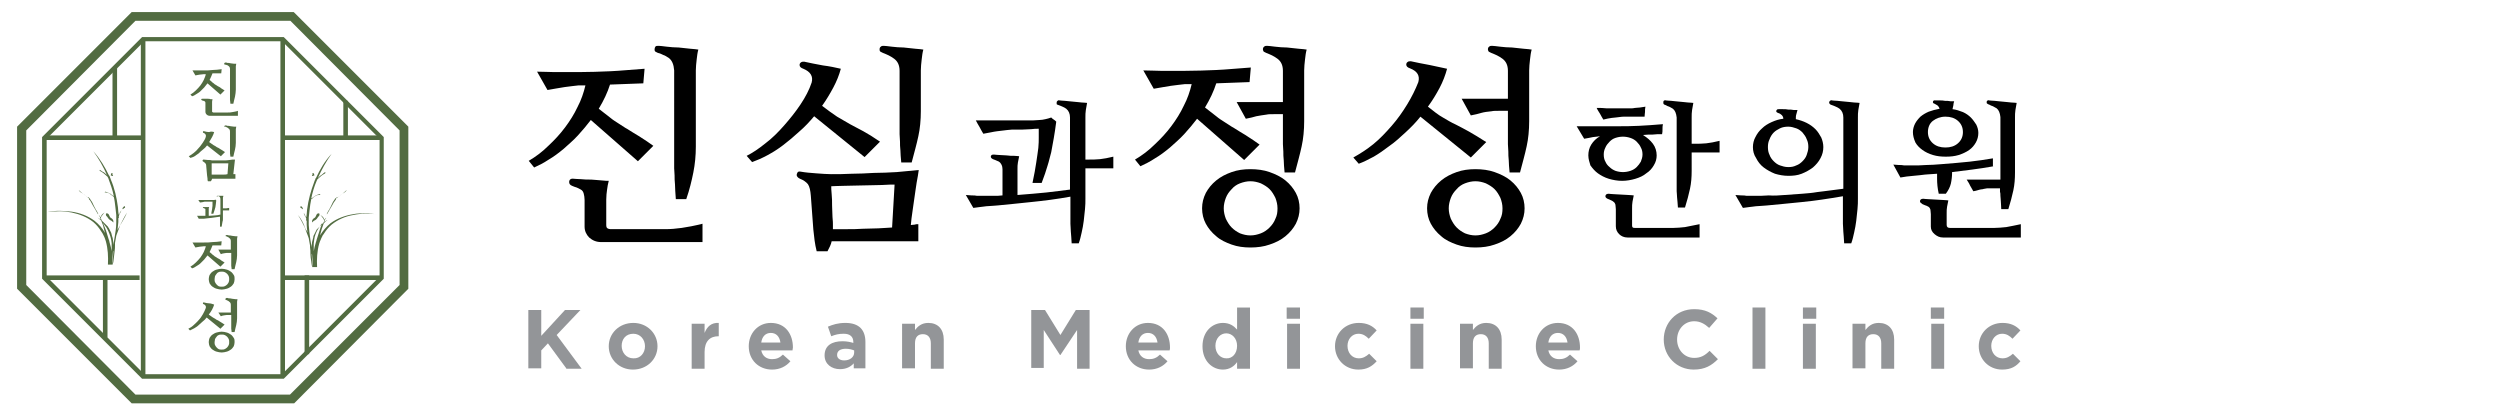 <svg xmlns="http://www.w3.org/2000/svg" xmlns:xlink="http://www.w3.org/1999/xlink" id="Layer_1" x="0px" y="0px" viewBox="0 0 600 100" style="enable-background:new 0 0 600 100;" xml:space="preserve"><style type="text/css">	.st0{fill:#526C41;}	.st1{fill:none;}	.st2{fill:#939598;}</style><g>	<g>		<path class="st0" d="M70.6,96.8H31.6L4.1,69.3V30.4L31.6,2.9h38.9l27.5,27.5v38.9L70.6,96.8z M32.5,94.7h37.1l26.3-26.3V31.3   L69.7,5H32.5L6.3,31.3v37.1L32.5,94.7z"></path>		<path class="st0" d="M68.1,90.9h-34l-24-24v-34l24-24h34l24,24v34L92,67L68.1,90.9z M34.6,89.8h33.1l23.4-23.4V33.3L67.7,9.9H34.6   L11.2,33.3v33.1L34.6,89.8z"></path>		<rect x="67.3" y="9.4" class="st0" width="1.1" height="81"></rect>		<rect x="33.8" y="9.4" class="st0" width="1.1" height="81"></rect>		<rect x="67.9" y="32.5" class="st0" width="23.7" height="1.1"></rect>		<rect x="67.9" y="66.1" class="st0" width="23.7" height="1.1"></rect>		<rect x="10.6" y="32.5" class="st0" width="23.3" height="1.1"></rect>		<rect x="10.6" y="66.1" class="st0" width="22.9" height="1.1"></rect>		<rect x="82.4" y="24.2" class="st0" width="1.1" height="8.5"></rect>		<rect x="73.1" y="66.1" class="st0" width="1.1" height="18.9"></rect>		<rect x="27" y="16.3" class="st0" width="1.1" height="16.4"></rect>		<rect x="24.7" y="66.9" class="st0" width="1.1" height="14.1"></rect>		<g>			<g>									<image style="overflow:visible;" width="5" height="4" transform="matrix(0.24 0 0 0.24 77.52 41.52)">				</image>									<image style="overflow:visible;" width="6" height="15" transform="matrix(0.24 0 0 0.24 78.24 40.8)">				</image>									<image style="overflow:visible;" width="7" height="4" transform="matrix(0.24 0 0 0.24 78.48 40.08)">				</image>									<image style="overflow:visible;" width="4" height="5" transform="matrix(0.24 0 0 0.24 74.4 41.04)">				</image>									<image style="overflow:visible;" width="7" height="5" transform="matrix(0.24 0 0 0.24 74.16 47.76)">				</image>				<image style="overflow:visible;" width="8" height="5" transform="matrix(0.24 0 0 0.24 72 47.76)">				</image>									<image style="overflow:visible;" width="5" height="16" transform="matrix(0.24 0 0 0.24 73.2 44.64)">				</image>									<image style="overflow:visible;" width="12" height="8" transform="matrix(0.24 0 0 0.24 69.36 48)">				</image>									<image style="overflow:visible;" width="8" height="12" transform="matrix(0.24 0 0 0.24 72 48.96)">				</image>									<image style="overflow:visible;" width="5" height="9" transform="matrix(0.24 0 0 0.24 73.68 48.48)">				</image>									<image style="overflow:visible;" width="12" height="7" transform="matrix(0.24 0 0 0.24 74.16 48.72)">				</image>				<image style="overflow:visible;" width="9" height="9" transform="matrix(0.24 0 0 0.24 73.68 42)">				</image>									<image style="overflow:visible;" width="9" height="10" transform="matrix(0.24 0 0 0.24 76.8 44.16)">				</image>									<image style="overflow:visible;" width="7" height="16" transform="matrix(0.24 0 0 0.24 74.16 38.4)">				</image>									<image style="overflow:visible;" width="8" height="15" transform="matrix(0.24 0 0 0.24 77.76 36.96)">				</image>									<image style="overflow:visible;" width="7" height="5" transform="matrix(0.24 0 0 0.24 78.24 39.6)">				</image>									<image style="overflow:visible;" width="7" height="6" transform="matrix(0.24 0 0 0.24 78.24 40.56)">				</image>			</g>			<g>									<image style="overflow:visible;" width="10" height="12" transform="matrix(0.24 0 0 0.24 84 42.24)">				</image>									<image style="overflow:visible;" width="5" height="14" transform="matrix(0.24 0 0 0.24 80.16 44.16)">				</image>									<image style="overflow:visible;" width="5" height="13" transform="matrix(0.24 0 0 0.24 75.84 47.28)">				</image>									<image style="overflow:visible;" width="11" height="6" transform="matrix(0.24 0 0 0.24 76.56 50.64)">				</image>									<image style="overflow:visible;" width="6" height="13" transform="matrix(0.24 0 0 0.24 83.52 45.6)">				</image>									<image style="overflow:visible;" width="9" height="7" transform="matrix(0.24 0 0 0.24 83.76 44.88)">				</image>			</g>			<path class="st1" d="M74.8,60.8L74.8,60.8c0,0,0,0.1,0.1,0.2c0,0.5,0.1,1,0.1,1.4c0,0.1,0,0.2,0,0.2c0,0,0,0.1,0,0.1    c0,0.4,0,0.9,0,1.3c-0.1-0.5-0.1-1-0.1-1.6L74.8,60.8z"></path>			<path class="st1" d="M75.4,57.6c0.1-1,0.5-2,1.1-2.9c0.3-0.4,0.5-0.8,0.9-1.2c-0.2,0.4-0.4,0.9-0.5,1.2c-0.2,0.6-0.7,2.2-0.9,2.8    c0,0.1-0.1,0.4-0.2,0.7c0,0,0,0,0,0c-0.2,0.7-0.4,1.4-0.5,2.1c0-0.4,0-0.7,0-1.1l0-0.8C75.3,58.1,75.4,57.9,75.4,57.6z"></path>			<path class="st0" d="M71.5,51.6c0.6,0.9,1.1,1.9,1.6,2.9c0.1,0.3,0.2,0.5,0.3,0.8c0.1,0.3,0.2,0.5,0.3,0.8    c0.1,0.3,0.2,0.5,0.3,0.8l0.1,0.3c0,0,0,0,0,0c0.1,0.6,0.2,1.1,0.3,1.7c0,0.1,0,0.3,0,0.4c0.1,0.5,0.1,1.1,0.1,1.7    c0,0.6,0.1,1.1,0.2,1.7c0,0.3,0.1,0.6,0.1,0.8c0,0.2,0.1,0.5,0.2,0.7h0c-0.1-0.5-0.1-1-0.1-1.6l-0.1-1.7l0-0.1    c0,0.1,0,0.2,0.1,0.3c0,0.5,0.1,1,0.1,1.4c0,0.1,0,0.2,0,0.2c0,0,0,0.1,0,0.1c0,0.4,0,0.9,0,1.3h1.1c-0.1-1.9,0-3.8,0.5-5.6    l0.1-0.3l0.1-0.3c0.1-0.2,0.2-0.4,0.3-0.7l0.3-0.6c0-0.1,0.1-0.2,0.2-0.3l0.2-0.3c0.5-0.8,1.1-1.5,1.8-2.1c1.5-1.2,3.3-2,5.2-2.3    c0.9-0.2,1.9-0.3,2.9-0.3c1,0,1.9,0,2.9,0.2c-1-0.2-1.9-0.3-2.9-0.3c-1,0-2,0-2.9,0.2c-1.9,0.3-3.9,1-5.5,2.2    c-1,0.8-1.8,1.8-2.5,2.9c0.2-0.8,0.4-1.4,0.4-1.5c0.1-0.2,0.3-0.9,0.5-1.4c0.3-0.3,0.6-0.6,0.9-0.8c-0.3,0.1-0.5,0.3-0.8,0.5    c0-0.1,0.1-0.2,0.1-0.3c0.1-0.4,0.4-0.7,0.4-0.7l-0.1,0c0,0-0.2,0.3-0.3,0.4c-0.1,0.1-0.1-0.2-0.3-0.5c-0.2-0.3-0.7-0.6-0.7-0.6    s0.4,0.4,0.5,0.6c0.1,0.2,0.4,0.5,0.4,0.8c0,0.1-0.1,0.3-0.2,0.5c-0.1,0.1-0.2,0.2-0.3,0.3c-0.2,0.2-0.4,0.4-0.6,0.6    c-0.1,0.1-0.2,0.2-0.3,0.3c-0.1,0.1-0.2,0.2-0.3,0.3c-0.1,0.1-0.2,0.2-0.2,0.3l-0.2,0.4l-0.1,0.2l-0.1,0.2l-0.2,0.4    c-0.1,0.1-0.1,0.3-0.1,0.4c0,0.1-0.1,0.3-0.1,0.4c-0.1,0.3-0.1,0.5-0.2,0.8c0,0.3-0.1,0.6-0.1,0.8l0,0.5    c-0.1-0.6-0.2-1.2-0.3-1.8c-0.2-1.2-0.3-2.4-0.4-3.6c0-0.6,0-1.2,0-1.8l0.1-0.9l0.1-0.9c0.1-0.9,0.2-1.7,0.4-2.6    c0.1,0,0.1-0.1,0.2-0.1c0.2-0.2,0.6-0.6,0.9-0.7c0.3-0.2,0.6-0.2,0.8-0.2c0.3,0,0.3,0,0.3,0s-0.1-0.2-0.2-0.2    c-0.1,0-0.8,0.2-1.2,0.5c-0.2,0.1-0.7,0.6-0.8,0.5c0.3-1.4,0.7-2.8,1.3-4.2c0.1-0.1,0.1-0.3,0.2-0.4c0.1,0,0.9-0.9,1.5-1.2    c0,0,0.5-0.2,0.4-0.4c-0.1-0.2-0.5,0.2-0.7,0.4c-0.2,0.1-0.3,0.3-0.6,0.4c-0.1,0.1-0.3,0.4-0.5,0.5c0.9-2,2-4,3.3-5.8    c-1.6,1.7-2.8,3.7-3.8,5.9c0,0,0,0,0,0c-0.2,0-0.1,0.2-0.1,0.2c0,0,0,0.1-0.1,0.1c0,0,0,0.1,0,0.1c0,0,0,0,0,0    c-0.1,0.1-0.1,0.3-0.2,0.5c-0.8,2.1-1.4,4.3-1.7,6.6c0,0.4-0.1,0.8-0.1,1.2c0,0,0,0,0,0c0,0.2-0.1,0.6-0.1,0.6c0,0-0.1,0-0.2-0.2    c-0.1-0.2-0.1-0.4-0.2-0.5c-0.1-0.1-0.1-0.2-0.2-0.2c0,0.1,0.1,0.2,0.2,0.4c0,0.2,0.2,0.4,0.3,0.6c0.1,0.1,0.1,0.3,0.1,0.4    c0,0.1-0.1,0.2,0,0.3c0,0,0,0.1,0.1,0.1c0,0.3,0,0.6,0,0.9c0,0.6,0.1,1.3,0.2,1.9c-0.1-0.3-0.3-0.6-0.5-0.9    C72.8,53.4,72.2,52.4,71.5,51.6z M75.3,59.2l0-0.8c0-0.3,0.1-0.5,0.1-0.8c0.1-1,0.5-2,1.1-2.9c0.3-0.4,0.5-0.8,0.9-1.2    c-0.2,0.4-0.4,0.9-0.5,1.2c-0.2,0.6-0.7,2.2-0.9,2.8c0,0.1-0.1,0.4-0.2,0.7c0,0,0,0,0,0c-0.2,0.7-0.4,1.4-0.5,2.1    C75.3,59.9,75.3,59.6,75.3,59.2z"></path>			<path class="st0" d="M72.6,50.2c-0.1,0-0.1-0.1-0.2-0.2c-0.2-0.1-0.4-0.1-0.3-0.4c0.1-0.2,0.3-0.1,0.3,0c0,0.1,0.1,0.1,0.2,0.2    C72.6,50,72.8,50.2,72.6,50.2z"></path>			<path class="st0" d="M75.4,42.1c-0.2,0.1-0.5,0.2-0.5,0.1c0,0-0.1,0,0-0.1c0-0.1,0.2-0.2,0.1-0.4c-0.1-0.2,0.1-0.2,0.3-0.1    C75.3,41.8,75.6,42.1,75.4,42.1z"></path>			<path class="st0" d="M82.8,46.1c-0.3,0.2-1,0.6-1.4,1c-0.5,0.3-0.5,0.5-0.6,0.5c-0.1,0-0.1,0-0.1-0.1c0-0.1,0.1-0.1,0.4-0.2    c0.2-0.1,0.9-0.7,1.2-0.9c0.4-0.3,0.9-0.8,0.9-0.8S83.1,45.9,82.8,46.1z"></path>			<path class="st0" d="M75.7,52.8c-0.5,0.2-0.8,0.6-0.8,0.6s-0.1-0.5,0.2-0.8c0.2-0.3,0.5-0.2,0.7-0.7c0.2-0.5,0.3-0.7,0.7-0.7    c0.3,0,0.2,0.6,0,0.7C76.3,52,76.1,52.6,75.7,52.8z"></path>			<path class="st0" d="M80.1,48.6c-0.2,0.4-0.5,0.9-0.8,1.4c-0.3,0.5-0.8,1.4-0.8,1.4l-0.1,0c0,0,0.3-0.7,0.6-1.1    c0.2-0.4,0.7-1.3,0.8-1.6c0.1-0.3,0.4-0.6,0.5-0.8c0.1-0.3,0.2-0.4,0.3-0.3c0,0,0.1,0.1,0,0.3C80.5,48,80.3,48.4,80.1,48.6z"></path>		</g>		<g>			<g>									<image style="overflow:visible;" width="5" height="4" transform="matrix(0.24 0 0 0.24 23.28 41.52)">				</image>									<image style="overflow:visible;" width="6" height="15" transform="matrix(0.24 0 0 0.24 22.32 40.8)">				</image>									<image style="overflow:visible;" width="8" height="4" transform="matrix(0.24 0 0 0.24 21.84 40.08)">				</image>									<image style="overflow:visible;" width="5" height="5" transform="matrix(0.24 0 0 0.24 26.64 41.04)">				</image>									<image style="overflow:visible;" width="7" height="5" transform="matrix(0.24 0 0 0.24 26.16 47.76)">				</image>									<image style="overflow:visible;" width="8" height="5" transform="matrix(0.24 0 0 0.24 28.08 47.76)">				</image>									<image style="overflow:visible;" width="5" height="16" transform="matrix(0.24 0 0 0.24 27.6 44.64)">				</image>				<image style="overflow:visible;" width="11" height="8" transform="matrix(0.24 0 0 0.24 30 48)">				</image>									<image style="overflow:visible;" width="8" height="12" transform="matrix(0.24 0 0 0.24 28.08 48.96)">				</image>									<image style="overflow:visible;" width="4" height="9" transform="matrix(0.24 0 0 0.24 27.36 48.48)">				</image>									<image style="overflow:visible;" width="11" height="7" transform="matrix(0.24 0 0 0.24 25.2 48.72)">				</image>									<image style="overflow:visible;" width="10" height="9" transform="matrix(0.24 0 0 0.24 26.16 42)">				</image>									<image style="overflow:visible;" width="10" height="10" transform="matrix(0.24 0 0 0.24 23.04 44.16)">				</image>									<image style="overflow:visible;" width="7" height="16" transform="matrix(0.24 0 0 0.24 26.16 38.4)">				</image>									<image style="overflow:visible;" width="8" height="15" transform="matrix(0.24 0 0 0.24 22.32 36.96)">				</image>									<image style="overflow:visible;" width="7" height="5" transform="matrix(0.24 0 0 0.24 22.32 39.6)">				</image>									<image style="overflow:visible;" width="7" height="6" transform="matrix(0.24 0 0 0.24 22.08 40.56)">				</image>			</g>			<g>									<image style="overflow:visible;" width="10" height="12" transform="matrix(0.24 0 0 0.24 15.6 42.24)">				</image>									<image style="overflow:visible;" width="5" height="14" transform="matrix(0.24 0 0 0.24 20.64 44.16)">				</image>									<image style="overflow:visible;" width="5" height="13" transform="matrix(0.24 0 0 0.24 24.96 47.28)">				</image>									<image style="overflow:visible;" width="11" height="6" transform="matrix(0.24 0 0 0.24 22.8 50.64)">				</image>									<image style="overflow:visible;" width="6" height="13" transform="matrix(0.24 0 0 0.24 17.04 45.6)">				</image>									<image style="overflow:visible;" width="10" height="7" transform="matrix(0.24 0 0 0.24 16.08 44.88)">				</image>			</g>			<path class="st1" d="M27.2,60.8L27.2,60.8c0,0,0,0.1-0.1,0.2c0,0.5-0.1,1-0.1,1.4c0,0.1,0,0.2,0,0.2c0,0,0,0.1,0,0.1    c0,0.4,0,0.9,0,1.3c0.1-0.5,0.1-1,0.1-1.6L27.2,60.8z"></path>			<path class="st1" d="M26.7,57.6c-0.1-1-0.5-2-1.1-2.9c-0.3-0.4-0.5-0.8-0.9-1.2c0.2,0.4,0.4,0.9,0.5,1.2c0.2,0.6,0.7,2.2,0.9,2.8    c0,0.1,0.1,0.4,0.2,0.7c0,0,0,0,0,0c0.2,0.7,0.4,1.4,0.5,2.1c0-0.4,0-0.7,0-1.1l0-0.8C26.7,58.1,26.7,57.9,26.7,57.6z"></path>			<path class="st0" d="M28.7,54.3c-0.2,0.3-0.3,0.6-0.5,0.9c0.1-0.6,0.1-1.3,0.2-1.9c0-0.3,0-0.6,0-0.9c0,0,0-0.1,0.1-0.1    c0.1-0.1,0-0.2,0-0.3c0-0.1,0.1-0.3,0.1-0.4c0.1-0.1,0.2-0.4,0.3-0.6c0-0.2,0.2-0.3,0.2-0.4c0-0.1-0.1,0-0.2,0.2    c-0.1,0.1-0.2,0.3-0.2,0.5c-0.1,0.2-0.1,0.2-0.2,0.2c0,0-0.1-0.4-0.1-0.6c0,0,0,0,0,0c0-0.4-0.1-0.8-0.1-1.2    c-0.3-2.3-0.8-4.5-1.7-6.6c-0.1-0.2-0.1-0.4-0.2-0.5c0,0,0,0,0,0c0,0,0-0.1,0-0.1c0,0,0-0.1-0.1-0.1c0,0,0.1-0.3-0.1-0.2    c0,0,0,0,0,0c-1-2.1-2.2-4.1-3.8-5.9c1.3,1.8,2.4,3.7,3.3,5.8c-0.1-0.2-0.3-0.4-0.5-0.5c-0.2-0.2-0.3-0.3-0.6-0.4    c-0.2-0.1-0.6-0.5-0.7-0.4c-0.1,0.2,0.4,0.4,0.4,0.4c0.6,0.3,1.4,1.2,1.5,1.2c0.1,0.1,0.1,0.3,0.2,0.4c0.5,1.4,1,2.7,1.3,4.2    c-0.1,0.1-0.6-0.3-0.8-0.5c-0.4-0.2-1.1-0.5-1.2-0.5c-0.1,0-0.2,0.2-0.2,0.2s0-0.1,0.3,0c0.3,0,0.5,0.1,0.8,0.2    c0.3,0.2,0.7,0.6,0.9,0.7c0.1,0.1,0.1,0.1,0.2,0.1c0.2,0.8,0.3,1.7,0.4,2.6l0.1,0.9l0.1,0.9c0,0.6,0,1.2,0,1.8    c0,1.2-0.2,2.4-0.4,3.6c-0.1,0.6-0.2,1.2-0.3,1.8l0-0.5c0-0.3-0.1-0.6-0.1-0.8c0-0.3-0.1-0.5-0.2-0.8c0-0.1-0.1-0.3-0.1-0.4    c0-0.1-0.1-0.3-0.1-0.4l-0.2-0.4l-0.1-0.2l-0.1-0.2l-0.2-0.4c-0.1-0.1-0.2-0.2-0.2-0.3c-0.1-0.1-0.2-0.2-0.3-0.3    c-0.1-0.1-0.2-0.2-0.3-0.3c-0.2-0.2-0.4-0.4-0.6-0.6c-0.1-0.1-0.2-0.2-0.3-0.3c-0.1-0.2-0.1-0.4-0.2-0.5c0-0.3,0.2-0.6,0.4-0.8    c0.1-0.2,0.5-0.6,0.5-0.6s-0.5,0.3-0.7,0.6c-0.2,0.3-0.2,0.5-0.3,0.5c-0.1-0.1-0.3-0.4-0.3-0.4l-0.1,0c0,0,0.3,0.3,0.4,0.7    c0,0.1,0,0.2,0.1,0.3c-0.3-0.2-0.5-0.3-0.8-0.5c0.3,0.3,0.7,0.5,0.9,0.8c0.2,0.5,0.5,1.2,0.5,1.4c0,0.1,0.2,0.7,0.4,1.5    c-0.6-1.1-1.5-2.1-2.5-2.9c-1.6-1.2-3.5-1.9-5.5-2.2c-1-0.1-2-0.2-2.9-0.2c-1,0-2,0.1-2.9,0.3c1-0.1,1.9-0.2,2.9-0.2    c1,0,1.9,0.1,2.9,0.3c1.9,0.4,3.7,1.1,5.2,2.3c0.7,0.6,1.3,1.3,1.8,2.1l0.2,0.3c0.1,0.1,0.1,0.2,0.2,0.3l0.3,0.6    c0.1,0.2,0.2,0.4,0.3,0.7l0.1,0.3l0.1,0.3c0.5,1.8,0.6,3.7,0.5,5.6H27c0-0.4,0-0.9,0-1.3c0,0,0-0.1,0-0.1c0,0,0-0.1,0-0.2    c0-0.5,0.1-1,0.1-1.4c0-0.1,0-0.2,0.1-0.3l0,0.1l-0.1,1.7c0,0.5,0,1-0.1,1.6h0c0.1-0.2,0.1-0.5,0.2-0.7c0-0.3,0.1-0.5,0.1-0.8    c0.1-0.6,0.1-1.1,0.2-1.7c0.1-0.6,0.1-1.1,0.1-1.7c0-0.1,0-0.3,0-0.4c0.1-0.6,0.2-1.1,0.3-1.7c0,0,0,0,0,0l0.1-0.3    c0.1-0.3,0.2-0.5,0.3-0.8c0.1-0.3,0.2-0.5,0.3-0.8c0.1-0.3,0.2-0.5,0.3-0.8c0.5-1,1-2,1.6-2.9C29.9,52.4,29.2,53.4,28.7,54.3z     M26.8,60.3c-0.1-0.7-0.3-1.4-0.5-2.1c0,0,0,0,0,0c-0.1-0.4-0.1-0.6-0.2-0.7c-0.2-0.5-0.6-2.2-0.9-2.8c-0.1-0.3-0.3-0.7-0.5-1.2    c0.3,0.4,0.6,0.8,0.9,1.2c0.5,0.9,0.9,1.9,1.1,2.9c0,0.3,0.1,0.5,0.1,0.8l0,0.8C26.8,59.6,26.8,59.9,26.8,60.3z"></path>			<path class="st0" d="M29.5,50.2c0.1,0,0.1-0.1,0.2-0.2c0.2-0.1,0.4-0.1,0.3-0.4c-0.1-0.2-0.3-0.1-0.3,0c0,0.1-0.1,0.1-0.2,0.2    C29.4,50,29.3,50.2,29.5,50.2z"></path>			<path class="st0" d="M26.6,42.1c0.2,0.1,0.5,0.2,0.5,0.1c0,0,0.1,0,0-0.1c0-0.1-0.2-0.2-0.1-0.4c0.1-0.2-0.1-0.2-0.3-0.1    C26.7,41.8,26.5,42.1,26.6,42.1z"></path>			<path class="st0" d="M19.3,46.1c0.3,0.2,1,0.6,1.4,1c0.5,0.3,0.5,0.5,0.6,0.5c0.1,0,0.1,0,0.1-0.1c0-0.1-0.1-0.1-0.4-0.2    c-0.2-0.1-0.9-0.7-1.2-0.9c-0.4-0.3-0.9-0.8-0.9-0.8S19,45.9,19.3,46.1z"></path>			<path class="st0" d="M26.4,52.8c0.5,0.2,0.8,0.6,0.8,0.6s0.1-0.5-0.2-0.8c-0.2-0.3-0.5-0.2-0.7-0.7c-0.2-0.5-0.3-0.7-0.7-0.7    c-0.3,0-0.2,0.6,0,0.7C25.8,52,26,52.6,26.4,52.8z"></path>			<path class="st0" d="M21.9,48.6c0.2,0.4,0.5,0.9,0.8,1.4c0.3,0.5,0.8,1.4,0.8,1.4l0.1,0c0,0-0.3-0.7-0.6-1.1    c-0.2-0.4-0.7-1.3-0.8-1.6c-0.1-0.3-0.4-0.6-0.5-0.8c-0.1-0.3-0.2-0.4-0.3-0.3c0,0-0.1,0.1,0,0.3C21.6,48,21.8,48.4,21.9,48.6z"></path>		</g>	</g>	<g>		<g>			<path class="st0" d="M51,17.6c-0.2,0.5-0.4,1-0.7,1.6c0.3,0.2,0.5,0.4,0.7,0.6c0.2,0.1,0.4,0.3,0.5,0.4c0.2,0.1,0.3,0.2,0.5,0.3    c0.1,0.1,0.3,0.2,0.5,0.3c0.2,0.1,0.4,0.2,0.6,0.4c0.2,0.1,0.5,0.3,0.8,0.5l-1,1l-3.1-2.7c-0.3,0.3-0.5,0.7-0.8,1    c-0.3,0.3-0.6,0.6-0.9,0.9c-0.3,0.3-0.7,0.5-1,0.7c-0.3,0.2-0.6,0.4-1,0.5l-0.4-0.4c0.5-0.3,0.9-0.6,1.3-1    c0.4-0.4,0.8-0.8,1.1-1.2c0.3-0.4,0.6-0.9,0.8-1.3c0.2-0.5,0.4-0.9,0.5-1.4c-0.1,0-0.2,0-0.3,0c-0.1,0-0.1,0-0.2,0    c-0.2,0-0.5,0.1-0.9,0.1c-0.4,0.1-0.8,0.1-1.1,0.2l-0.7-1.2c0.4,0,0.8,0,1.1,0c0.3,0,0.6,0,0.9,0H49c0.7,0,1.3,0,2-0.1    c0.7,0,1.4-0.1,2.2-0.2l-0.1,1L51,17.6z M50.4,27.8c-0.3,0-0.6-0.1-0.8-0.3c-0.2-0.2-0.3-0.4-0.3-0.7V25c0-0.2,0-0.3,0-0.4    c0-0.1-0.1-0.2-0.2-0.3c-0.1-0.1-0.2-0.1-0.3-0.1c-0.1,0-0.2-0.1-0.3-0.1c-0.1-0.1-0.2-0.1-0.2-0.2c0-0.2,0.1-0.2,0.3-0.2    c0.1,0,0.2,0,0.5,0s0.4,0,0.7,0c0.2,0,0.5,0,0.7,0.1c0.2,0,0.4,0,0.5,0c0,0.2-0.1,0.4-0.1,0.6c0,0.2,0,0.4,0,0.6v1.7    c0,0.1,0,0.2,0.1,0.2c0,0,0.1,0.1,0.2,0.1h3.5c0.3,0,0.7,0,1.1-0.1c0.4-0.1,0.8-0.1,1.3-0.3v1.2H50.4z M53.8,15.3    c0-0.1,0-0.1,0.1-0.2c0,0,0.1-0.1,0.2-0.1c0.1,0,0.3,0,0.5,0.1c0.2,0,0.5,0,0.8,0.1c0.3,0,0.5,0.1,0.8,0.1c0.2,0,0.4,0,0.5,0    c0,0.2-0.1,0.4-0.1,0.6c0,0.2,0,0.5,0,0.7v4.9c0,0.6-0.1,1.1-0.2,1.7c-0.1,0.5-0.3,1.1-0.4,1.7h-0.7c0-0.4-0.1-0.7-0.1-0.9    c0-0.2,0-0.4,0-0.6c0-0.2,0-0.3,0-0.5c0-0.1,0-0.3,0-0.5v-5.8c0-0.4-0.1-0.6-0.4-0.8c-0.1-0.1-0.3-0.2-0.4-0.2    c-0.1,0-0.2-0.1-0.4-0.1c-0.1,0-0.1,0-0.2-0.1C53.9,15.4,53.8,15.3,53.8,15.3z"></path>			<path class="st0" d="M51.4,31.7c-0.1,0.4-0.3,0.8-0.5,1.2c-0.2,0.4-0.5,0.8-0.7,1.2c0.4,0.3,0.7,0.5,1,0.7    c0.3,0.2,0.6,0.3,0.8,0.5c0.3,0.1,0.6,0.3,0.9,0.5c0.3,0.2,0.7,0.4,1.1,0.7l-1,1l-3.3-2.6c-0.3,0.4-0.6,0.7-1,1s-0.7,0.6-1,0.9    c-0.4,0.3-0.7,0.5-1,0.7c-0.3,0.2-0.7,0.3-1,0.4l-0.4-0.4c0.4-0.2,0.8-0.5,1.2-0.8c0.4-0.3,0.8-0.7,1.2-1.2    c0.4-0.4,0.7-0.9,1-1.3c0.3-0.5,0.6-0.9,0.7-1.4c0.1-0.4-0.1-0.7-0.5-0.9c-0.2,0-0.2-0.1-0.2-0.2c0-0.1,0-0.1,0.1-0.2    c0.1,0,0.1-0.1,0.2,0c0.4,0.1,0.8,0.2,1.2,0.2C50.6,31.5,51,31.6,51.4,31.7z M56.4,38.3c0,0.2-0.1,0.5-0.1,0.8    c0,0.3-0.1,0.6-0.1,0.9c0,0.3-0.1,0.6-0.1,0.9c0,0.3-0.1,0.6-0.1,0.9c0.1,0,0.2,0,0.3,0c0.1,0,0.1,0,0.2,0v1.1h-5.6    c0,0.1-0.1,0.2-0.1,0.3c-0.1,0.1-0.1,0.2-0.2,0.3h-0.7c-0.1-0.2-0.1-0.5-0.1-0.7c0-0.2-0.1-0.5-0.1-0.7l-0.2-2.2    c0-0.4-0.1-0.6-0.2-0.7c-0.1-0.1-0.3-0.3-0.5-0.4c-0.1-0.1-0.2-0.1-0.2-0.2c0-0.1,0-0.1,0.1-0.2c0-0.1,0.1-0.1,0.2-0.1    c0.3,0,0.6,0.1,1,0.1c0.4,0,0.7,0,1,0.1c0.4,0,0.8,0,1.3,0c0.5,0,1,0,1.4,0c0.5,0,1,0,1.5-0.1C55.5,38.3,55.9,38.3,56.4,38.3z     M54.8,39.2c-0.2,0-0.4,0-0.8,0s-0.8,0-1.2,0c-0.4,0-0.8,0-1.2,0c-0.4,0-0.7,0-0.8,0c0,0.1,0,0.3,0,0.5c0,0.2,0,0.5,0,0.7    s0,0.5,0,0.7c0,0.2,0,0.4,0,0.5v0.3c0.3,0,0.6,0,0.9,0s0.7,0,1,0c0.3,0,0.7,0,1,0c0.3,0,0.6,0,0.9-0.1L54.8,39.2z M53.8,30.4    c0-0.1,0-0.1,0.1-0.2s0.1-0.1,0.2-0.1c0.1,0,0.3,0,0.5,0.1c0.2,0,0.5,0,0.8,0.1c0.3,0,0.5,0.1,0.8,0.1c0.2,0,0.4,0,0.5,0    c0,0.2-0.1,0.4-0.1,0.6c0,0.2,0,0.5,0,0.7v2.6c0,0.6-0.1,1.1-0.2,1.6c-0.1,0.5-0.3,1.1-0.4,1.7h-0.7c0-0.3-0.1-0.6-0.1-0.8    c0-0.2,0-0.4,0-0.6c0-0.2,0-0.3,0-0.5c0-0.2,0-0.4,0-0.6v-3.5c0-0.4-0.1-0.6-0.4-0.8c-0.1-0.1-0.2-0.2-0.3-0.2    c-0.1-0.1-0.2-0.1-0.4-0.2c-0.1,0-0.1,0-0.2-0.1C53.9,30.5,53.8,30.5,53.8,30.4z"></path>		</g>		<path class="st0" d="M52,47.1C52,47.1,52,47.1,52,47.1c0.1-0.1,0.1-0.1,0.1-0.1c0.1,0,0.2,0,0.3,0c0.1,0,0.3,0,0.5,0   c0.2,0,0.3,0,0.4,0c0.1,0,0.2,0,0.3,0c0,0.1,0,0.2-0.1,0.4c0,0.1,0,0.3,0,0.4v2.2h0.2c0.2,0,0.4,0,0.6,0c0.2,0,0.4-0.1,0.7-0.1   v0.6h-1.5v1.6c0,0.2,0,0.3,0,0.5c0,0.2,0,0.4-0.1,0.6c0,0.2-0.1,0.4-0.1,0.6c0,0.2-0.1,0.4-0.1,0.6h-0.4c0-0.3,0-0.5,0-0.6   c0-0.2,0-0.3,0-0.4c0-0.1,0-0.2,0-0.3c0-0.1,0-0.2,0-0.4v-0.7c-0.7,0.1-1.4,0.2-2.1,0.3c-0.7,0.1-1.3,0.1-1.8,0.2   c-0.1,0-0.2,0-0.3,0c-0.1,0-0.2,0-0.3,0c-0.1,0-0.2,0-0.3,0c-0.1,0-0.2,0-0.3,0l-0.4-0.7c0.1,0,0.2,0,0.3,0c0.1,0,0.2,0,0.3,0   c0.1,0,0.2,0,0.2,0c0.1,0,0.1,0,0.2,0c0.2,0,0.3,0,0.5,0c0.2,0,0.3,0,0.5,0v-1.4c0-0.1,0-0.2,0-0.2c0-0.1-0.1-0.1-0.1-0.1   c0,0-0.1-0.1-0.2-0.1c-0.1,0-0.1-0.1-0.2-0.1c-0.1,0-0.1-0.1-0.1-0.1c0,0,0-0.1,0-0.1c0,0,0.1,0,0.1,0c0,0,0.1,0,0.3,0   c0.1,0,0.3,0,0.4,0c0.1,0,0.3,0,0.4,0c0.1,0,0.2,0,0.3,0c0,0.1-0.1,0.2-0.1,0.3c0,0.1,0,0.2,0,0.4v1.4c0.6,0,1.1-0.1,1.5-0.1   c0.4,0,0.9-0.1,1.3-0.2v-3.8c0-0.2-0.1-0.4-0.2-0.5c-0.1,0-0.1-0.1-0.2-0.1c-0.1,0-0.1-0.1-0.2-0.1C52.1,47.3,52.1,47.2,52,47.1   C52,47.2,52,47.2,52,47.1z M51.7,47.9c0,0,0.1,0.1,0.1,0.1c0,0,0.1,0.1,0.1,0.1c0,0.3-0.1,0.6-0.1,0.9c0,0.2-0.1,0.5-0.1,0.7   c-0.1,0.2-0.1,0.5-0.2,0.7c-0.1,0.3-0.2,0.6-0.3,0.9h-0.5c0.1-0.4,0.1-0.8,0.2-1.1c0-0.3,0.1-0.6,0.1-0.8c0-0.2,0-0.4,0-0.5   c0-0.1,0-0.3,0-0.4v-0.1c-0.1,0-0.3,0-0.4,0c-0.1,0-0.3,0-0.5,0c-0.1,0-0.3,0-0.4,0c-0.1,0-0.3,0-0.4,0c-0.2,0-0.4,0-0.6,0.1   c-0.2,0-0.4,0.1-0.7,0.1c-0.1-0.1-0.1-0.2-0.2-0.3c-0.1-0.1-0.1-0.2-0.2-0.3c0.1,0,0.2,0,0.3,0c0.1,0,0.2,0,0.3,0   c0.1,0,0.2,0,0.2,0c0.1,0,0.2,0,0.3,0h1.5c0.1,0,0.3,0,0.4,0c0.1,0,0.2,0,0.3,0c0.1,0,0.2,0,0.3,0C51.5,48,51.6,48,51.7,47.9z"></path>		<g>			<path class="st0" d="M51,58.9c-0.2,0.5-0.4,1-0.7,1.6c0.3,0.2,0.5,0.4,0.7,0.6c0.2,0.1,0.4,0.3,0.5,0.4c0.2,0.1,0.3,0.2,0.5,0.3    c0.1,0.1,0.3,0.2,0.5,0.3c0.2,0.1,0.4,0.2,0.6,0.4c0.2,0.1,0.5,0.3,0.8,0.5l-1,1l-3.1-2.7c-0.3,0.3-0.5,0.7-0.8,1    c-0.3,0.3-0.6,0.6-0.9,0.9c-0.3,0.3-0.7,0.5-1,0.7c-0.3,0.2-0.6,0.4-1,0.5l-0.4-0.4c0.5-0.3,0.9-0.6,1.3-1    c0.4-0.4,0.8-0.8,1.1-1.2c0.3-0.4,0.6-0.9,0.8-1.3c0.2-0.5,0.4-0.9,0.5-1.4c-0.1,0-0.2,0-0.3,0c-0.1,0-0.1,0-0.2,0    c-0.2,0-0.5,0.1-0.9,0.1c-0.4,0.1-0.8,0.1-1.1,0.2l-0.7-1.2c0.4,0,0.8,0,1.1,0c0.3,0,0.6,0,0.9,0H49c0.7,0,1.3,0,2-0.1    c0.7,0,1.4-0.1,2.2-0.2l-0.1,1L51,58.9z M50.1,67c0-0.4,0.1-0.7,0.2-1c0.2-0.3,0.4-0.6,0.7-0.8s0.6-0.4,1-0.5    c0.4-0.1,0.8-0.2,1.2-0.2c0.4,0,0.9,0.1,1.2,0.2c0.4,0.1,0.7,0.3,1,0.5s0.5,0.5,0.7,0.8c0.2,0.3,0.2,0.6,0.2,1    c0,0.4-0.1,0.7-0.2,1c-0.2,0.3-0.4,0.6-0.7,0.8s-0.6,0.4-1,0.5c-0.4,0.1-0.8,0.2-1.2,0.2c-0.4,0-0.8-0.1-1.2-0.2    c-0.4-0.1-0.7-0.3-1-0.5s-0.5-0.5-0.7-0.8C50.2,67.7,50.1,67.3,50.1,67z M51.5,67c0,0.2,0,0.5,0.1,0.7c0.1,0.2,0.2,0.4,0.4,0.6    c0.2,0.2,0.3,0.3,0.5,0.4s0.4,0.1,0.7,0.1c0.2,0,0.5,0,0.7-0.1c0.2-0.1,0.4-0.2,0.6-0.4c0.2-0.2,0.3-0.4,0.4-0.6    C55,67.4,55,67.2,55,67c0-0.2,0-0.5-0.1-0.7c-0.1-0.2-0.2-0.4-0.4-0.6c-0.2-0.2-0.4-0.3-0.6-0.4c-0.2-0.1-0.4-0.1-0.7-0.1    c-0.2,0-0.5,0-0.7,0.1s-0.4,0.2-0.5,0.4c-0.2,0.2-0.3,0.4-0.4,0.6C51.6,66.5,51.5,66.7,51.5,67z M54.1,56.7c0-0.1,0-0.1,0.1-0.2    c0,0,0.1-0.1,0.2-0.1c0.1,0,0.3,0,0.5,0.1c0.2,0,0.5,0,0.8,0.1c0.3,0,0.5,0.1,0.8,0.1c0.2,0,0.4,0,0.5,0c0,0.2-0.1,0.4-0.1,0.6    c0,0.2,0,0.5,0,0.7v3.3c0,0.6-0.1,1.1-0.2,1.6c-0.1,0.5-0.3,1.1-0.4,1.7h-0.7c0-0.3-0.1-0.6-0.1-0.8c0-0.2,0-0.4,0-0.6    c0-0.2,0-0.3,0-0.5c0-0.2,0-0.4,0-0.6v-1.4c-0.2,0-0.4,0-0.6,0c-0.2,0-0.4,0-0.5,0c-0.3,0-0.5,0.1-0.7,0.1    c-0.2,0-0.4,0.1-0.7,0.2l-0.6-1.1h3v-2c0-0.4-0.1-0.6-0.4-0.8c-0.1-0.1-0.2-0.2-0.3-0.2c-0.1-0.1-0.2-0.1-0.4-0.2    c-0.1,0-0.1,0-0.2-0.1C54.1,56.8,54.1,56.7,54.1,56.7z"></path>			<path class="st0" d="M51.4,73.1c-0.1,0.4-0.3,0.8-0.5,1.2c-0.2,0.4-0.5,0.8-0.8,1.2c0.4,0.3,0.7,0.5,1,0.7    c0.3,0.2,0.6,0.3,0.8,0.5c0.3,0.1,0.6,0.3,0.9,0.5c0.3,0.2,0.7,0.4,1.1,0.7l-1,1l-3.3-2.7c-0.3,0.4-0.6,0.7-1,1    c-0.3,0.3-0.7,0.6-1,0.9c-0.3,0.3-0.7,0.5-1,0.7c-0.3,0.2-0.7,0.3-1,0.5l-0.4-0.4c0.4-0.2,0.9-0.5,1.3-0.9    c0.4-0.4,0.8-0.7,1.2-1.2c0.4-0.4,0.7-0.9,1-1.4c0.3-0.5,0.5-1,0.7-1.5c0.1-0.4-0.1-0.7-0.5-0.9c-0.2,0-0.2-0.1-0.2-0.2    c0-0.1,0-0.1,0.1-0.2c0.1,0,0.1-0.1,0.2,0c0.4,0.1,0.8,0.2,1.2,0.2S51.1,73,51.4,73.1z M50.1,82.1c0-0.4,0.1-0.7,0.2-1    c0.2-0.3,0.4-0.6,0.7-0.8s0.6-0.4,1-0.5c0.4-0.1,0.8-0.2,1.2-0.2c0.4,0,0.9,0.1,1.2,0.2c0.4,0.1,0.7,0.3,1,0.5s0.5,0.5,0.7,0.8    c0.2,0.3,0.2,0.6,0.2,1c0,0.4-0.1,0.7-0.2,1c-0.2,0.3-0.4,0.6-0.7,0.8s-0.6,0.4-1,0.5c-0.4,0.1-0.8,0.2-1.2,0.2    c-0.4,0-0.8-0.1-1.2-0.2c-0.4-0.1-0.7-0.3-1-0.5s-0.5-0.5-0.7-0.8C50.2,82.8,50.1,82.5,50.1,82.1z M51.5,82.1    c0,0.2,0,0.5,0.1,0.7c0.1,0.2,0.2,0.4,0.4,0.6c0.2,0.2,0.3,0.3,0.5,0.4s0.4,0.1,0.7,0.1c0.2,0,0.5,0,0.7-0.1    c0.2-0.1,0.4-0.2,0.6-0.4c0.2-0.2,0.3-0.4,0.4-0.6c0.1-0.2,0.1-0.4,0.1-0.7s0-0.5-0.1-0.7c-0.1-0.2-0.2-0.4-0.4-0.6    c-0.2-0.2-0.4-0.3-0.6-0.4c-0.2-0.1-0.4-0.1-0.7-0.1c-0.2,0-0.5,0-0.7,0.1c-0.2,0.1-0.4,0.2-0.5,0.4c-0.2,0.2-0.3,0.4-0.4,0.6    C51.6,81.7,51.5,81.9,51.5,82.1z M54.1,71.8c0-0.1,0-0.1,0.1-0.2c0,0,0.1-0.1,0.2-0.1c0.1,0,0.3,0,0.5,0.1c0.2,0,0.5,0,0.8,0.1    c0.3,0,0.5,0.1,0.8,0.1c0.2,0,0.4,0,0.5,0c0,0.2-0.1,0.4-0.1,0.6c0,0.2,0,0.5,0,0.7v3.3c0,0.6-0.1,1.1-0.2,1.6    c-0.1,0.5-0.3,1.1-0.4,1.7h-0.7c0-0.3-0.1-0.6-0.1-0.8c0-0.2,0-0.4,0-0.6c0-0.2,0-0.3,0-0.5c0-0.2,0-0.4,0-0.6v-1.6    c-0.2,0-0.4,0-0.6,0c-0.2,0-0.4,0-0.5,0c-0.3,0-0.5,0.1-0.7,0.1c-0.2,0-0.4,0.1-0.7,0.2L52.4,75h3v-1.8c0-0.4-0.1-0.6-0.4-0.8    c-0.1-0.1-0.2-0.2-0.3-0.2c-0.1-0.1-0.2-0.1-0.4-0.2c-0.1,0-0.1,0-0.2-0.1C54.1,71.9,54.1,71.9,54.1,71.8z"></path>		</g>	</g></g><g>	<g>		<path class="st2" d="M135.9,88.4l-4.4-6l-1.6,1.7v4.3h-3.1V74.4h3.1v6.2l5.7-6.2h3.7l-5.7,6l6,8.1H135.9z"></path>		<path class="st2" d="M151.9,88.7c-3.3,0-5.8-2.5-5.8-5.6v0c0-3.1,2.5-5.6,5.9-5.6c3.3,0,5.8,2.5,5.8,5.6v0   C157.8,86.2,155.3,88.7,151.9,88.7z M154.8,83.1c0-1.6-1.1-3-2.8-3c-1.8,0-2.8,1.3-2.8,2.9v0c0,1.6,1.1,3,2.8,3   C153.7,86.1,154.8,84.7,154.8,83.1L154.8,83.1z"></path>		<path class="st2" d="M172.4,80.7c-2,0-3.3,1.2-3.3,3.8v4H166V77.7h3.1v2.2c0.6-1.5,1.6-2.5,3.4-2.4v3.2H172.4z"></path>		<path class="st2" d="M190.2,84.1h-7.5c0.3,1.4,1.3,2.1,2.6,2.1c1,0,1.8-0.3,2.6-1.1l1.8,1.6c-1,1.2-2.5,2-4.4,2   c-3.2,0-5.6-2.3-5.6-5.6v0c0-3.1,2.2-5.6,5.3-5.6c3.6,0,5.3,2.8,5.3,5.9v0C190.3,83.7,190.2,83.8,190.2,84.1z M185,79.9   c-1.3,0-2.1,0.9-2.3,2.3h4.6C187.1,80.8,186.3,79.9,185,79.9z"></path>		<path class="st2" d="M204.9,88.4v-1.2c-0.7,0.8-1.8,1.4-3.3,1.4c-2,0-3.7-1.2-3.7-3.3v0c0-2.4,1.8-3.4,4.3-3.4   c1.1,0,1.9,0.2,2.6,0.4v-0.2c0-1.3-0.8-2-2.3-2c-1.2,0-2,0.2-3,0.6l-0.8-2.3c1.2-0.5,2.4-0.9,4.2-0.9c3.3,0,4.8,1.7,4.8,4.6v6.3   H204.9z M205,84.1c-0.5-0.2-1.2-0.4-2-0.4c-1.3,0-2.1,0.5-2.1,1.5v0c0,0.8,0.7,1.3,1.7,1.3c1.4,0,2.4-0.8,2.4-1.9V84.1z"></path>		<path class="st2" d="M223.4,88.4v-6c0-1.4-0.7-2.2-1.9-2.2c-1.2,0-1.9,0.7-1.9,2.2v6h-3.1V77.7h3.1v1.5c0.7-0.9,1.6-1.7,3.2-1.7   c2.3,0,3.7,1.5,3.7,4v7H223.4z"></path>		<path class="st2" d="M258.5,88.4v-9.2l-4,6h-0.1l-3.9-6v9.1h-3V74.4h3.3l3.7,6l3.7-6h3.3v14.1H258.5z"></path>		<path class="st2" d="M280.7,84.1h-7.5c0.3,1.4,1.3,2.1,2.6,2.1c1,0,1.8-0.3,2.6-1.1l1.8,1.6c-1,1.2-2.5,2-4.4,2   c-3.2,0-5.6-2.3-5.6-5.6v0c0-3.1,2.2-5.6,5.3-5.6c3.6,0,5.3,2.8,5.3,5.9v0C280.8,83.7,280.8,83.8,280.7,84.1z M275.5,79.9   c-1.3,0-2.1,0.9-2.3,2.3h4.6C277.6,80.8,276.8,79.9,275.5,79.9z"></path>		<path class="st2" d="M296.9,88.4v-1.5c-0.7,1-1.8,1.8-3.4,1.8c-2.5,0-4.9-2-4.9-5.6v0c0-3.6,2.4-5.6,4.9-5.6   c1.6,0,2.6,0.7,3.4,1.6v-5.3h3.1v14.7H296.9z M296.9,83c0-1.8-1.2-3-2.6-3c-1.4,0-2.6,1.2-2.6,3v0c0,1.8,1.2,3,2.6,3   C295.7,86.1,296.9,84.9,296.9,83L296.9,83z"></path>		<path class="st2" d="M308.8,76.5v-2.7h3.2v2.7H308.8z M308.9,88.4V77.7h3.1v10.8H308.9z"></path>		<path class="st2" d="M326,88.7c-3.2,0-5.6-2.5-5.6-5.6v0c0-3.1,2.4-5.6,5.7-5.6c2,0,3.3,0.7,4.3,1.8l-1.9,2   c-0.7-0.7-1.4-1.2-2.5-1.2c-1.5,0-2.6,1.3-2.6,2.9v0c0,1.7,1.1,3,2.7,3c1,0,1.7-0.4,2.5-1.1l1.8,1.8   C329.3,87.9,328.1,88.7,326,88.7z"></path>		<path class="st2" d="M338.5,76.5v-2.7h3.2v2.7H338.5z M338.5,88.4V77.7h3.1v10.8H338.5z"></path>		<path class="st2" d="M357.3,88.4v-6c0-1.4-0.7-2.2-1.9-2.2c-1.2,0-1.9,0.7-1.9,2.2v6h-3.1V77.7h3.1v1.5c0.7-0.9,1.6-1.7,3.2-1.7   c2.3,0,3.7,1.5,3.7,4v7H357.3z"></path>		<path class="st2" d="M379.1,84.1h-7.5c0.3,1.4,1.3,2.1,2.6,2.1c1,0,1.8-0.3,2.6-1.1l1.8,1.6c-1,1.2-2.5,2-4.4,2   c-3.2,0-5.6-2.3-5.6-5.6v0c0-3.1,2.2-5.6,5.3-5.6c3.6,0,5.3,2.8,5.3,5.9v0C379.2,83.7,379.2,83.8,379.1,84.1z M373.9,79.9   c-1.3,0-2.1,0.9-2.3,2.3h4.6C376,80.8,375.2,79.9,373.9,79.9z"></path>		<path class="st2" d="M406.5,88.7c-4.1,0-7.2-3.2-7.2-7.2v0c0-4,3-7.3,7.3-7.3c2.7,0,4.2,0.9,5.6,2.2l-2,2.3   c-1.1-1-2.2-1.6-3.6-1.6c-2.4,0-4.1,2-4.1,4.4v0c0,2.4,1.7,4.4,4.1,4.4c1.6,0,2.6-0.6,3.7-1.7l2,2   C410.8,87.7,409.2,88.7,406.5,88.7z"></path>		<path class="st2" d="M420.6,88.4V73.8h3.1v14.7H420.6z"></path>		<path class="st2" d="M432.7,76.5v-2.7h3.2v2.7H432.7z M432.7,88.4V77.7h3.1v10.8H432.7z"></path>		<path class="st2" d="M451.5,88.4v-6c0-1.4-0.7-2.2-1.9-2.2c-1.2,0-1.9,0.7-1.9,2.2v6h-3.1V77.7h3.1v1.5c0.7-0.9,1.6-1.7,3.2-1.7   c2.3,0,3.7,1.5,3.7,4v7H451.5z"></path>		<path class="st2" d="M463.4,76.5v-2.7h3.2v2.7H463.4z M463.5,88.4V77.7h3.1v10.8H463.5z"></path>		<path class="st2" d="M480.5,88.7c-3.2,0-5.6-2.5-5.6-5.6v0c0-3.1,2.4-5.6,5.7-5.6c2,0,3.3,0.7,4.3,1.8l-1.9,2   c-0.7-0.7-1.4-1.2-2.5-1.2c-1.5,0-2.6,1.3-2.6,2.9v0c0,1.7,1.1,3,2.7,3c1,0,1.7-0.4,2.5-1.1l1.8,1.8   C483.9,87.9,482.7,88.7,480.5,88.7z"></path>	</g>	<g>		<path d="M146.4,20.3c-0.6,1.9-1.5,3.8-2.7,5.8c1,0.8,1.9,1.5,2.7,2.1c0.7,0.6,1.4,1,2,1.4c0.6,0.4,1.2,0.8,1.7,1.1   c0.6,0.3,1.1,0.7,1.8,1.1c0.6,0.4,1.4,0.8,2.1,1.3c0.8,0.5,1.7,1.1,2.8,1.9l-3.7,3.7l-11.3-9.9c-1,1.3-2,2.5-3.1,3.7   c-1.1,1.2-2.3,2.2-3.4,3.2c-1.2,1-2.4,1.9-3.6,2.6c-1.2,0.8-2.4,1.4-3.5,1.9l-1.3-1.6c1.7-1,3.3-2.2,4.7-3.6   c1.5-1.4,2.8-2.8,4-4.4c1.2-1.6,2.2-3.2,3-4.9c0.9-1.7,1.5-3.5,1.9-5.2c-0.4,0-0.7,0-1,0c-0.3,0-0.5,0-0.7,0   c-0.8,0.1-1.9,0.2-3.3,0.4c-1.4,0.2-2.8,0.5-4.1,0.7l-2.5-4.4c1.6,0,3,0.1,4.1,0.1c1.1,0,2.3,0,3.4,0h2.6c2.5,0,4.9-0.1,7.4-0.2   c2.5-0.1,5.2-0.4,8.3-0.6l-0.3,3.5L146.4,20.3z M144.3,58.1c-1.2,0-2.1-0.4-2.9-1.1c-0.7-0.7-1.1-1.6-1.1-2.6v-6.4   c0-0.6-0.1-1.1-0.2-1.5c-0.1-0.4-0.3-0.8-0.7-1c-0.4-0.2-0.7-0.4-1-0.5c-0.3-0.1-0.7-0.2-1.1-0.4c-0.5-0.2-0.7-0.5-0.7-0.9   c0-0.6,0.4-0.9,1.1-0.8c0.3,0,0.9,0.1,1.7,0.1c0.8,0.1,1.6,0.1,2.5,0.1c0.9,0.1,1.7,0.1,2.5,0.2c0.8,0.1,1.4,0.1,1.7,0.1   c-0.2,0.7-0.3,1.4-0.4,2.1c-0.1,0.7-0.2,1.5-0.2,2.4V54c0,0.4,0.1,0.7,0.3,0.8c0.2,0.1,0.4,0.2,0.7,0.2h13.1c1.3,0,2.6-0.1,4-0.3   c1.4-0.2,3-0.5,5-1v4.4H144.3z M157.1,11.8c0-0.2,0.1-0.5,0.2-0.6c0.1-0.2,0.4-0.2,0.8-0.2c0.4,0,1,0.1,1.9,0.2   c0.9,0.1,1.9,0.2,2.9,0.2c1,0.1,1.9,0.2,2.8,0.3s1.5,0.1,1.9,0.2c-0.2,0.7-0.3,1.5-0.4,2.4c-0.1,0.9-0.2,1.8-0.2,2.6v18.3   c0,2.1-0.2,4.2-0.6,6.2c-0.4,2-0.9,4.1-1.7,6.4h-2.5c-0.1-1.5-0.2-2.6-0.2-3.5c-0.1-0.9-0.1-1.6-0.1-2.2c0-0.6-0.1-1.2-0.1-1.7   c0-0.5,0-1.2,0-2V16.9c-0.1-1.4-0.5-2.4-1.3-3c-0.5-0.3-0.9-0.6-1.3-0.7c-0.4-0.2-0.8-0.4-1.3-0.5c-0.2-0.1-0.4-0.2-0.6-0.3   C157.1,12.2,157.1,12.1,157.1,11.8z"></path>		<path d="M201.8,16.5c-0.4,1.5-1,3-1.8,4.5c-0.8,1.5-1.7,3-2.7,4.4c1.4,1.1,2.6,1.9,3.6,2.6c1,0.6,2.1,1.2,3.1,1.8   c1,0.5,2,1.1,3.2,1.7c1.1,0.6,2.4,1.4,4,2.5l-3.7,3.7l-12.1-9.8c-1.1,1.3-2.3,2.6-3.6,3.7c-1.3,1.2-2.5,2.2-3.8,3.2   c-1.3,1-2.6,1.8-3.9,2.5c-1.3,0.7-2.5,1.2-3.6,1.6l-1.3-1.5c1.4-0.7,2.9-1.7,4.5-3c1.6-1.2,3.1-2.7,4.5-4.3c1.4-1.6,2.7-3.2,3.9-5   c1.2-1.8,2.1-3.5,2.7-5.3c0.4-1.5-0.3-2.6-2-3.3c-0.6-0.2-0.9-0.5-0.9-0.9c0-0.2,0.1-0.5,0.3-0.6c0.2-0.2,0.5-0.2,0.8-0.2   c1.4,0.3,2.8,0.6,4.5,0.9C199.1,15.9,200.5,16.2,201.8,16.5z M220.5,40.8c-0.1,0.9-0.3,1.9-0.5,3c-0.2,1.1-0.3,2.2-0.5,3.4   c-0.2,1.2-0.3,2.3-0.5,3.5c-0.2,1.2-0.3,2.3-0.4,3.3c0.4,0,0.7-0.1,1-0.1c0.2-0.1,0.5-0.1,0.8-0.1v4.1h-20.8   c-0.1,0.4-0.2,0.8-0.4,1.2c-0.2,0.4-0.4,0.8-0.6,1.2H196c-0.2-0.9-0.4-1.7-0.5-2.6c-0.1-0.9-0.2-1.8-0.3-2.6l-0.6-8.1   c-0.1-1.3-0.3-2.2-0.7-2.8c-0.4-0.5-1.1-1-1.9-1.3c-0.5-0.2-0.8-0.6-0.8-0.9c0-0.2,0.1-0.4,0.2-0.6c0.1-0.2,0.4-0.3,0.8-0.2   c1.1,0.2,2.3,0.3,3.7,0.4c1.4,0.1,2.6,0.2,3.6,0.2c1.5,0,3.1,0,4.9-0.1c1.7,0,3.5-0.1,5.3-0.2c1.8,0,3.6-0.1,5.5-0.2   C217,41.1,218.8,41,220.5,40.8z M214.7,44.3c-0.6,0-1.6,0-3,0.1c-1.4,0-3,0.1-4.6,0.1c-1.6,0-3.1,0.1-4.6,0.1   c-1.4,0-2.5,0.1-3,0.1c0,0.4,0,1,0.1,1.9c0.1,0.9,0.1,1.8,0.1,2.7c0,1,0.1,1.9,0.1,2.8c0.1,0.9,0.1,1.5,0.1,1.8v1.1   c1.1,0,2.2,0,3.4,0c1.2,0,2.5,0,3.8-0.1c1.2,0,2.5-0.1,3.7-0.1c1.2-0.1,2.3-0.1,3.3-0.2L214.7,44.3z M211.1,11.8   c0-0.2,0.1-0.5,0.3-0.6c0.2-0.2,0.4-0.2,0.7-0.2c0.4,0,1,0.1,1.9,0.2c0.9,0.1,1.9,0.2,2.9,0.2c1,0.1,1.9,0.2,2.8,0.3   c0.9,0.1,1.5,0.1,1.9,0.2c-0.2,0.7-0.3,1.5-0.4,2.4c-0.1,0.9-0.2,1.8-0.2,2.6v9.8c0,2.1-0.2,4.2-0.6,6c-0.4,1.9-1,4-1.6,6.3h-2.5   c-0.1-1.2-0.2-2.1-0.2-2.9c-0.1-0.8-0.1-1.5-0.1-2.1c0-0.6-0.1-1.2-0.1-1.8c0-0.6,0-1.4,0-2.2v-13c0-1.4-0.5-2.3-1.3-2.9   c-0.4-0.3-0.9-0.6-1.3-0.8c-0.4-0.2-0.9-0.4-1.4-0.6c-0.2-0.1-0.4-0.2-0.6-0.3C211.1,12.2,211.1,12.1,211.1,11.8z"></path>		<path d="M253.6,24.6c0-0.2,0.1-0.3,0.2-0.4c0.1-0.1,0.3-0.2,0.5-0.1c0.2,0,0.7,0.1,1.3,0.1c0.6,0.1,1.3,0.1,2,0.2   c0.7,0.1,1.4,0.1,2,0.2c0.6,0,1.1,0.1,1.3,0.1c-0.1,0.5-0.2,1.1-0.3,1.7c-0.1,0.6-0.1,1.2-0.1,1.8v10.1h0.7c0.9,0,1.9,0,2.8-0.1   s2-0.3,3.2-0.6v2.8h-6.7v7.3c0,0.7,0,1.6-0.1,2.5c-0.1,0.9-0.2,1.8-0.3,2.8c-0.1,0.9-0.3,1.9-0.5,2.8c-0.2,0.9-0.4,1.8-0.7,2.6   h-1.7c-0.1-1.2-0.1-2.1-0.2-2.8c0-0.7-0.1-1.3-0.1-1.9c0-0.5,0-1,0-1.5c0-0.5,0-1.1,0-1.9v-3.1c-3.3,0.6-6.5,1-9.5,1.3   c-3,0.3-5.6,0.6-7.9,0.8c-0.4,0-0.8,0.1-1.3,0.1c-0.5,0-1,0.1-1.5,0.1c-0.5,0.1-1,0.1-1.6,0.2c-0.5,0.1-1,0.1-1.5,0.2l-1.8-3.1   c0.4,0,0.9,0.1,1.4,0.1c0.5,0,0.9,0,1.3,0.1c0.4,0,0.8,0,1.1,0c0.3,0,0.6,0,0.7,0c0.7,0,1.5,0,2.2,0c0.7,0,1.4,0,2.1-0.1v-6.3   c0-0.4-0.1-0.8-0.2-1c-0.1-0.2-0.3-0.5-0.4-0.6c-0.2-0.2-0.4-0.3-0.7-0.4c-0.3-0.1-0.6-0.3-1-0.4c-0.4-0.2-0.5-0.4-0.5-0.6   c0-0.2,0.1-0.3,0.2-0.4c0.2-0.1,0.3-0.1,0.6-0.1c0.2,0,0.6,0.1,1.2,0.1c0.6,0,1.2,0.1,1.8,0.1c0.6,0.1,1.2,0.1,1.8,0.1   c0.6,0,1,0.1,1.2,0.1c-0.1,0.5-0.2,1-0.3,1.5c-0.1,0.5-0.1,1-0.1,1.6v6.2c2.6-0.2,4.9-0.4,6.9-0.6c2-0.2,3.9-0.5,5.7-0.7V28.2   c0-0.9-0.3-1.6-0.9-2.1c-0.3-0.2-0.6-0.4-0.9-0.5c-0.3-0.1-0.6-0.3-1-0.4c-0.1,0-0.3-0.1-0.4-0.2   C253.6,24.9,253.6,24.8,253.6,24.6z M252.3,28.2c0.2,0.2,0.4,0.4,0.6,0.5c0.2,0.1,0.4,0.3,0.6,0.5c-0.2,1.5-0.4,2.9-0.6,4   c-0.2,1.1-0.4,2.2-0.6,3.3c-0.3,1-0.5,2.1-0.9,3.3c-0.3,1.1-0.8,2.5-1.4,4.1h-2.2c0.4-1.9,0.7-3.5,0.9-4.9   c0.2-1.4,0.4-2.6,0.5-3.5c0.1-1,0.1-1.8,0.1-2.4c0-0.6,0-1.2,0-1.6v-0.6c-0.6,0-1.2,0-1.8,0.1c-0.6,0-1.3,0.1-2.1,0.1   c-0.6,0-1.1,0-1.7,0c-0.6,0-1.2,0-1.9,0.1c-0.7,0.1-1.6,0.2-2.5,0.3c-0.9,0.1-2,0.4-3.3,0.6c-0.3-0.5-0.6-1-0.9-1.6   c-0.3-0.5-0.6-1-0.9-1.6c0.6,0,1.1,0,1.6,0c0.5,0,0.9,0,1.3,0c0.4,0,0.7,0,1.1,0s0.7,0,1.1,0h6.8c0.7,0,1.3,0,1.8,0   c0.5,0,1.1-0.1,1.6-0.1c0.5,0,0.9-0.1,1.4-0.2C251.3,28.5,251.8,28.4,252.3,28.2z"></path>		<path d="M291.9,20c-0.6,1.9-1.5,3.8-2.7,5.8c1,0.8,1.9,1.5,2.7,2.1c0.7,0.6,1.4,1,2,1.4c0.6,0.4,1.2,0.8,1.7,1.1   c0.6,0.3,1.1,0.7,1.8,1.1c0.6,0.4,1.4,0.8,2.1,1.3c0.8,0.5,1.7,1.1,2.8,1.9l-3.7,3.7l-11.3-9.9c-1,1.3-2,2.5-3.1,3.7   c-1.1,1.2-2.3,2.2-3.4,3.2c-1.2,1-2.4,1.9-3.6,2.6c-1.2,0.8-2.4,1.4-3.5,1.9l-1.3-1.6c1.7-1,3.3-2.2,4.7-3.6   c1.5-1.4,2.8-2.8,4-4.4c1.2-1.6,2.2-3.2,3-4.9c0.9-1.7,1.5-3.5,1.9-5.2c-0.4,0-0.7,0-1,0c-0.3,0-0.5,0-0.7,0   c-0.8,0.1-1.9,0.2-3.3,0.4c-1.4,0.2-2.8,0.5-4.1,0.7l-2.5-4.4c1.6,0,3,0.1,4.1,0.1c1.1,0,2.3,0,3.4,0h2.6c2.5,0,4.9-0.1,7.4-0.2   c2.5-0.1,5.2-0.4,8.3-0.6l-0.3,3.5L291.9,20z M288.5,50c0-1.3,0.3-2.5,0.9-3.7c0.6-1.1,1.4-2.1,2.5-3c1.1-0.9,2.3-1.5,3.7-2   c1.4-0.5,2.9-0.7,4.5-0.7c1.6,0,3.2,0.2,4.6,0.7c1.4,0.5,2.7,1.1,3.8,2c1.1,0.9,1.9,1.9,2.5,3c0.6,1.1,0.9,2.4,0.9,3.7   c0,1.3-0.3,2.5-0.9,3.7c-0.6,1.1-1.4,2.1-2.5,3c-1.1,0.9-2.3,1.5-3.8,2c-1.4,0.5-3,0.7-4.6,0.7c-1.6,0-3.1-0.2-4.5-0.7   c-1.4-0.5-2.7-1.1-3.7-2c-1.1-0.9-1.9-1.9-2.5-3C288.8,52.6,288.5,51.3,288.5,50z M293.7,50c0,0.9,0.2,1.7,0.5,2.5   c0.4,0.8,0.8,1.5,1.4,2.1c0.6,0.6,1.2,1,2,1.4c0.8,0.3,1.6,0.5,2.5,0.5c0.9,0,1.7-0.2,2.5-0.5c0.8-0.3,1.5-0.8,2.1-1.4   c0.6-0.6,1.1-1.3,1.4-2.1c0.4-0.8,0.5-1.6,0.5-2.5c0-0.9-0.2-1.7-0.5-2.5c-0.4-0.8-0.8-1.5-1.4-2.1c-0.6-0.6-1.3-1-2.1-1.4   c-0.8-0.3-1.6-0.5-2.5-0.5c-0.9,0-1.7,0.2-2.5,0.5c-0.8,0.3-1.5,0.8-2,1.4c-0.6,0.6-1.1,1.3-1.4,2.1   C293.9,48.3,293.7,49.1,293.7,50z M303.1,11.8c0-0.2,0.1-0.5,0.3-0.6c0.2-0.2,0.4-0.2,0.7-0.2c0.4,0,1,0.1,1.9,0.2   c0.9,0.1,1.9,0.2,2.9,0.2c1,0.1,1.9,0.2,2.8,0.3s1.5,0.1,1.9,0.2c-0.2,0.7-0.3,1.5-0.4,2.4c-0.1,0.9-0.2,1.8-0.2,2.6v12.2   c0,2.1-0.2,4.2-0.6,6c-0.4,1.9-1,4-1.6,6.3h-2.5c-0.1-1.2-0.2-2.1-0.2-2.9c-0.1-0.8-0.1-1.5-0.1-2.1c0-0.6-0.1-1.2-0.1-1.8   c0-0.6,0-1.4,0-2.2v-5c-0.7,0-1.5,0-2.2,0s-1.3,0-1.7,0.1c-1,0.1-1.8,0.3-2.5,0.4c-0.6,0.2-1.5,0.4-2.5,0.6l-2.2-4h11.1v-7.5   c0-1.4-0.5-2.3-1.3-2.9c-0.4-0.3-0.9-0.6-1.3-0.8c-0.4-0.2-0.9-0.4-1.4-0.6c-0.2-0.1-0.4-0.2-0.6-0.3   C303.2,12.2,303.1,12.1,303.1,11.8z"></path>		<path d="M347.3,16.5c-0.4,1.5-1,3.1-1.8,4.6c-0.8,1.5-1.7,3-2.8,4.5c1.4,1.1,2.5,2,3.6,2.6c1,0.6,2,1.2,3.1,1.7   c1,0.5,2.1,1.1,3.2,1.7c1.1,0.6,2.5,1.5,4.1,2.5l-3.7,3.7L340.9,28c-1.1,1.4-2.3,2.6-3.6,3.8c-1.3,1.2-2.5,2.3-3.8,3.2   c-1.3,1-2.6,1.9-3.8,2.6c-1.3,0.7-2.5,1.3-3.6,1.7l-1.3-1.5c1.6-0.9,3.2-1.9,4.8-3.2c1.6-1.3,3-2.8,4.4-4.4   c1.4-1.6,2.6-3.3,3.7-5.1c1.1-1.8,2-3.6,2.7-5.4c0.4-1.5-0.2-2.6-2-3.3c-0.6-0.2-0.9-0.5-0.9-0.9c0-0.2,0.1-0.5,0.3-0.6   c0.2-0.2,0.5-0.2,0.8-0.2c1.4,0.3,2.8,0.6,4.5,0.9C344.6,15.9,346,16.2,347.3,16.5z M342.5,50c0-1.3,0.3-2.5,0.9-3.7   c0.6-1.1,1.4-2.1,2.5-3c1.1-0.9,2.3-1.5,3.7-2c1.4-0.5,2.9-0.7,4.5-0.7c1.6,0,3.2,0.2,4.6,0.7c1.4,0.5,2.7,1.1,3.8,2   c1.1,0.9,1.9,1.9,2.5,3c0.6,1.1,0.9,2.4,0.9,3.7c0,1.3-0.3,2.5-0.9,3.7c-0.6,1.1-1.4,2.1-2.5,3c-1.1,0.9-2.3,1.5-3.8,2   c-1.4,0.5-3,0.7-4.6,0.7c-1.6,0-3.1-0.2-4.5-0.7c-1.4-0.5-2.7-1.1-3.7-2c-1.1-0.9-1.9-1.9-2.5-3C342.8,52.6,342.5,51.3,342.5,50z    M347.7,50c0,0.9,0.2,1.7,0.5,2.5c0.4,0.8,0.8,1.5,1.4,2.1c0.6,0.6,1.2,1,2,1.4c0.8,0.3,1.6,0.5,2.5,0.5c0.9,0,1.7-0.2,2.5-0.5   c0.8-0.3,1.5-0.8,2.1-1.4c0.6-0.6,1.1-1.3,1.4-2.1c0.4-0.8,0.5-1.6,0.5-2.5c0-0.9-0.2-1.7-0.5-2.5c-0.4-0.8-0.8-1.5-1.4-2.1   c-0.6-0.6-1.3-1-2.1-1.4c-0.8-0.3-1.6-0.5-2.5-0.5c-0.9,0-1.7,0.2-2.5,0.5c-0.8,0.3-1.5,0.8-2,1.4c-0.6,0.6-1.1,1.3-1.4,2.1   C347.9,48.3,347.7,49.1,347.7,50z M357.1,11.8c0-0.2,0.1-0.5,0.3-0.6c0.2-0.2,0.4-0.2,0.7-0.2c0.4,0,1,0.1,1.9,0.2   c0.9,0.1,1.9,0.2,2.9,0.2c1,0.1,1.9,0.2,2.8,0.3c0.9,0.1,1.5,0.1,1.9,0.2c-0.2,0.7-0.3,1.5-0.4,2.4c-0.1,0.9-0.2,1.8-0.2,2.6v12.2   c0,2.1-0.2,4.2-0.6,6c-0.4,1.9-1,4-1.6,6.3h-2.5c-0.1-1.2-0.2-2.1-0.2-2.9c-0.1-0.8-0.1-1.5-0.1-2.1c0-0.6-0.1-1.2-0.1-1.8   c0-0.6,0-1.4,0-2.2v-5.8c-0.7,0-1.5,0-2.2,0s-1.3,0-1.7,0.1c-1,0.1-1.8,0.2-2.5,0.4c-0.6,0.2-1.5,0.4-2.5,0.6l-2.2-4h11.1v-6.7   c0-1.4-0.5-2.3-1.3-2.9c-0.4-0.3-0.9-0.6-1.3-0.8c-0.4-0.2-0.9-0.4-1.4-0.6c-0.2-0.1-0.4-0.2-0.6-0.3   C357.2,12.2,357.1,12.1,357.1,11.8z"></path>		<path d="M381.2,37.3c0-0.9,0.2-1.8,0.7-2.6c0.5-0.8,1.2-1.5,2.1-2c-0.5,0.1-1.1,0.1-1.7,0.2c-0.6,0.1-1.3,0.3-2.1,0.4   c-0.3-0.5-0.6-1-0.9-1.5c-0.3-0.5-0.6-1-0.9-1.5c0.9,0,1.8,0,2.6,0s1.7,0,2.7,0h4.4c1.7,0,3.4,0,5.2-0.1c1.7-0.1,3.7-0.2,5.8-0.4   c-0.1,0.4-0.1,0.8-0.1,1.2c0,0.4,0,0.8-0.1,1.2c-0.8,0-1.6,0-2.3,0.1c-0.8,0-1.5,0-2.3,0.1c1,0.6,1.8,1.3,2.4,2.1   c0.6,0.8,0.9,1.8,0.9,2.8c0,0.8-0.2,1.6-0.7,2.4c-0.4,0.7-1,1.4-1.8,1.9c-0.7,0.6-1.6,1-2.6,1.3c-1,0.3-2.1,0.5-3.2,0.5   s-2.2-0.2-3.2-0.5c-1-0.3-1.9-0.8-2.6-1.3c-0.7-0.5-1.3-1.2-1.8-1.9C381.5,39,381.2,38.2,381.2,37.3z M394.7,28   c-0.5,0-0.9,0-1.4,0c-0.5,0-1,0-1.5,0c-0.2,0-0.3,0-0.5,0s-0.3,0-0.5,0c-0.1,0-0.4,0-0.8,0c-0.4,0-0.9,0-1.4,0.1   c-0.5,0.1-1.1,0.1-1.8,0.2c-0.6,0.1-1.3,0.2-2,0.4c-0.3-0.5-0.6-1-0.8-1.4c-0.3-0.5-0.6-0.9-0.8-1.4c0.8,0,1.6,0,2.4,0.1   c0.8,0,1.7,0,2.6,0h2.6c0.1,0,0.3,0,0.6,0c0.3,0,0.6,0,1-0.1c0.4,0,0.8-0.1,1.2-0.1c0.4-0.1,0.9-0.1,1.3-0.2   c-0.1,0.4-0.1,0.8-0.1,1.3C394.8,27.1,394.7,27.5,394.7,28z M384.9,37.1c0,0.6,0.1,1.2,0.4,1.7c0.2,0.5,0.6,1,1,1.3   c0.4,0.4,0.9,0.7,1.4,0.9c0.6,0.2,1.2,0.3,1.8,0.3c0.6,0,1.2-0.1,1.8-0.3c0.6-0.2,1.1-0.5,1.5-0.9c0.4-0.4,0.7-0.8,1-1.3   c0.2-0.5,0.4-1.1,0.4-1.7c0-0.6-0.1-1.2-0.4-1.7c-0.2-0.5-0.6-1-1-1.4c-0.4-0.4-0.9-0.7-1.5-0.9c-0.6-0.2-1.2-0.3-1.8-0.3   c-0.6,0-1.2,0.1-1.8,0.3c-0.6,0.2-1,0.5-1.4,0.9c-0.4,0.4-0.8,0.9-1,1.4C385,36,384.9,36.5,384.9,37.1z M390.6,57   c-0.8,0-1.5-0.3-2-0.8c-0.5-0.5-0.8-1.1-0.8-1.9v-4.1c0-0.4-0.1-0.8-0.1-1.1c-0.1-0.3-0.2-0.5-0.5-0.7c-0.2-0.2-0.5-0.3-0.7-0.4   c-0.2-0.1-0.5-0.2-0.7-0.3c-0.4-0.2-0.5-0.4-0.5-0.6c0-0.4,0.3-0.6,0.8-0.6c0.2,0,0.6,0.1,1.2,0.1c0.6,0,1.2,0.1,1.8,0.1   c0.6,0,1.2,0.1,1.8,0.1c0.6,0,1,0.1,1.2,0.1c-0.1,0.5-0.2,1-0.3,1.5c-0.1,0.5-0.1,1.1-0.1,1.7v4c0,0.3,0.1,0.5,0.2,0.5   c0.1,0.1,0.3,0.1,0.5,0.1h9.2c0.9,0,1.8-0.1,2.8-0.2c1-0.2,2.1-0.4,3.5-0.7V57H390.6z M399.2,24.6c0-0.2,0-0.3,0.1-0.4   c0.1-0.1,0.3-0.2,0.5-0.1c0.2,0,0.7,0.1,1.3,0.1c0.6,0.1,1.3,0.1,2,0.2c0.7,0.1,1.4,0.1,2,0.2c0.6,0,1.1,0.1,1.3,0.1   c-0.1,0.5-0.2,1.1-0.3,1.7c-0.1,0.6-0.1,1.2-0.1,1.8v6.3h0.7c0.9,0,1.9,0,2.8-0.1c0.9-0.1,2-0.3,3.2-0.6v2.8h-6.7V41   c0,1.5-0.1,2.9-0.4,4.3c-0.3,1.4-0.7,2.9-1.2,4.5h-1.7c-0.1-1-0.1-1.8-0.2-2.4c0-0.6-0.1-1.1-0.1-1.5s0-0.8,0-1.2   c0-0.4,0-0.8,0-1.4V28.2c-0.1-1-0.4-1.7-0.9-2.1c-0.3-0.2-0.7-0.4-0.9-0.5c-0.3-0.1-0.6-0.2-0.9-0.4c-0.1,0-0.3-0.1-0.4-0.2   C399.2,24.9,399.2,24.8,399.2,24.6z"></path>		<path d="M428.3,46.8c1.5-0.1,2.9-0.2,4.2-0.3c1.3-0.1,2.5-0.2,3.6-0.4c1.1-0.1,2.2-0.3,3.2-0.4c1-0.1,2.1-0.3,3.1-0.4V28.2   c0-0.9-0.3-1.6-0.9-2.1c-0.3-0.2-0.6-0.4-0.9-0.5c-0.3-0.1-0.6-0.3-1-0.4c-0.1,0-0.3-0.1-0.4-0.2c-0.1-0.1-0.2-0.2-0.2-0.4   c0-0.2,0.1-0.3,0.2-0.4c0.1-0.1,0.3-0.2,0.5-0.1c0.2,0,0.7,0.1,1.3,0.1c0.6,0.1,1.3,0.1,2,0.2c0.7,0.1,1.4,0.1,2,0.2   c0.6,0,1.1,0.1,1.3,0.1c-0.1,0.5-0.2,1.1-0.3,1.7c-0.1,0.6-0.1,1.2-0.1,1.8v19.5c0,0.7,0,1.6-0.1,2.5s-0.2,1.8-0.3,2.8   c-0.1,0.9-0.3,1.9-0.5,2.8c-0.2,0.9-0.4,1.8-0.7,2.6h-1.7c-0.1-1.2-0.1-2.1-0.2-2.8c0-0.7-0.1-1.3-0.1-1.9c0-0.5,0-1,0-1.5   c0-0.5,0-1.1,0-1.9v-3.2c-3.5,0.6-6.8,1.1-9.9,1.4c-3.1,0.3-5.9,0.6-8.2,0.8c-0.4,0-0.8,0.1-1.3,0.1c-0.5,0-1,0.1-1.5,0.1   c-0.5,0.1-1,0.1-1.6,0.2c-0.5,0.1-1,0.1-1.5,0.2l-1.8-3.1c0.4,0,0.9,0.1,1.4,0.1c0.5,0,0.9,0,1.3,0.1c0.4,0,0.8,0,1.1,0   c0.3,0,0.6,0,0.7,0c1.2,0,2.4,0,3.5-0.1C425.8,47,427,46.9,428.3,46.8z M420.7,35.3c0-0.8,0.2-1.7,0.6-2.4   c0.4-0.8,0.9-1.5,1.6-2.1c0.6-0.6,1.4-1.1,2.3-1.5c0.9-0.4,1.8-0.7,2.8-0.8c0-0.4-0.2-0.7-0.4-0.9c-0.2-0.2-0.5-0.4-0.9-0.5   c-0.2-0.1-0.4-0.2-0.4-0.4c0-0.2,0.1-0.3,0.2-0.4c0.1-0.1,0.3-0.1,0.5-0.1c0.2,0,0.5,0,0.9,0c0.4,0,0.9,0,1.3,0.1   c0.4,0,0.9,0,1.3,0.1c0.4,0,0.7,0,0.9,0c-0.1,0.4-0.2,0.8-0.3,1.1c-0.1,0.3-0.1,0.7-0.1,1.1c0.9,0.2,1.8,0.5,2.6,0.9   c0.8,0.4,1.5,0.9,2.1,1.5c0.6,0.6,1,1.3,1.4,2c0.3,0.7,0.5,1.5,0.5,2.3c0,0.9-0.2,1.8-0.7,2.7c-0.4,0.8-1.1,1.6-1.8,2.2   c-0.8,0.6-1.7,1.1-2.7,1.5c-1,0.4-2.1,0.5-3.2,0.5c-1.1,0-2.2-0.2-3.2-0.5c-1-0.4-1.9-0.9-2.7-1.5c-0.8-0.6-1.4-1.4-1.8-2.2   C420.9,37.1,420.7,36.2,420.7,35.3z M424.3,35.3c0,0.7,0.1,1.3,0.4,1.9c0.2,0.6,0.6,1.1,1,1.5c0.4,0.4,0.9,0.8,1.5,1   c0.6,0.2,1.2,0.4,2,0.4c0.7,0,1.3-0.1,1.9-0.4c0.6-0.2,1.1-0.6,1.5-1c0.4-0.4,0.8-0.9,1-1.5c0.2-0.6,0.4-1.2,0.4-1.9   c0-0.7-0.1-1.3-0.4-1.9c-0.2-0.6-0.6-1.1-1-1.6c-0.4-0.4-0.9-0.8-1.5-1c-0.6-0.2-1.2-0.4-1.9-0.4c-0.7,0-1.4,0.1-2,0.4   c-0.6,0.3-1.1,0.6-1.5,1c-0.4,0.4-0.8,1-1,1.6C424.4,34,424.3,34.6,424.3,35.3z"></path>		<path d="M478.5,39.9c-1.8,0.3-3.5,0.6-5.2,0.8c-1.7,0.2-3.3,0.4-4.8,0.6v0.1c0,0.9-0.1,1.8-0.3,2.7c-0.2,0.8-0.6,1.6-1.2,2.4h-1.7   c-0.3-1.3-0.4-2.5-0.4-3.6v-1.2c-0.5,0-1,0.1-1.5,0.1c-0.5,0-1,0.1-1.4,0.1c-0.7,0.1-1.7,0.2-2.8,0.3c-1.1,0.1-2.1,0.2-3.1,0.4   l-1.7-3.1c0.4,0,0.9,0.1,1.3,0.1c0.5,0,0.9,0,1.3,0.1c0.4,0,0.8,0,1.1,0s0.6,0,0.7,0c1.2,0,2.4,0,3.5-0.1c1.1,0,2.3-0.1,3.6-0.2   c2.6-0.2,4.9-0.4,6.8-0.6c1.9-0.2,3.8-0.5,5.6-0.8V39.9z M459.1,31.7c0-0.7,0.2-1.4,0.5-2c0.3-0.6,0.8-1.2,1.3-1.7   c0.6-0.5,1.3-0.9,2-1.2c0.8-0.3,1.6-0.5,2.6-0.7c-0.1-0.3-0.2-0.5-0.4-0.7c-0.2-0.2-0.5-0.3-0.8-0.5c-0.3-0.1-0.4-0.2-0.4-0.4   c0-0.3,0.2-0.5,0.7-0.4c0.2,0,0.5,0,0.9,0c0.4,0,0.9,0,1.3,0.1c0.4,0,0.9,0,1.3,0.1c0.4,0,0.7,0,0.9,0c-0.1,0.3-0.2,0.7-0.2,1   c-0.1,0.3-0.1,0.6-0.2,0.9c0.9,0.1,1.7,0.4,2.5,0.7c0.7,0.3,1.4,0.8,1.9,1.3c0.5,0.5,0.9,1.1,1.3,1.7c0.3,0.6,0.5,1.3,0.5,2   c0,0.8-0.2,1.6-0.6,2.3c-0.4,0.7-0.9,1.3-1.6,1.8c-0.7,0.5-1.6,0.9-2.5,1.2c-1,0.3-2,0.4-3.1,0.4c-1.1,0-2.1-0.1-3.1-0.4   s-1.8-0.7-2.5-1.2c-0.7-0.5-1.3-1.1-1.7-1.8C459.3,33.3,459.1,32.5,459.1,31.7z M466.3,57c-0.8,0-1.4-0.3-2-0.8   c-0.6-0.5-0.9-1.1-0.9-1.8v-3c0-0.4-0.1-0.8-0.1-1.1c-0.1-0.3-0.2-0.5-0.5-0.7c-0.3-0.1-0.5-0.3-0.7-0.3c-0.2-0.1-0.5-0.2-0.7-0.3   c-0.1-0.1-0.3-0.2-0.4-0.3c-0.1-0.1-0.2-0.2-0.2-0.4c0-0.4,0.3-0.6,0.8-0.6c0.2,0,0.6,0.1,1.2,0.1c0.6,0,1.2,0.1,1.8,0.1   c0.6,0,1.2,0.1,1.8,0.1c0.6,0,1,0.1,1.2,0.1c-0.1,0.5-0.2,1-0.3,1.5c-0.1,0.5-0.1,1-0.1,1.6v2.8c0,0.5,0.3,0.7,0.8,0.7h10.6   c0.9,0,1.9-0.1,2.9-0.2c1-0.2,2.2-0.4,3.5-0.7V57H466.3z M462.7,31.7c0,1.1,0.4,2,1.2,2.7c0.8,0.7,1.8,1,3,1c1.2,0,2.2-0.3,3-1   c0.8-0.7,1.2-1.6,1.2-2.7c0-1.1-0.4-2-1.2-2.7c-0.8-0.7-1.8-1-3-1c-1.2,0-2.2,0.4-3,1C463.1,29.6,462.7,30.6,462.7,31.7z    M476.8,24.6c0-0.2,0-0.3,0.1-0.4c0.1-0.1,0.3-0.2,0.5-0.1c0.2,0,0.7,0.1,1.3,0.1c0.6,0.1,1.3,0.1,2,0.2c0.7,0.1,1.4,0.1,2,0.2   c0.6,0,1.1,0.1,1.3,0.1c-0.1,0.5-0.2,1.1-0.3,1.7c-0.1,0.6-0.1,1.2-0.1,1.8v13.2c0,1.5-0.1,2.9-0.4,4.3c-0.3,1.4-0.7,2.9-1.2,4.5   h-1.7c0-0.7-0.1-1.4-0.1-1.9c0-0.5-0.1-0.9-0.1-1.3c0-0.4,0-0.7-0.1-1c0-0.3,0-0.6,0-0.8c-0.6,0-1.2,0-1.7,0c-0.6,0-1.1,0-1.4,0   c-0.4,0.1-0.8,0.1-1,0.2c-0.3,0-0.5,0.1-0.7,0.1c-0.2,0.1-0.5,0.1-0.7,0.2c-0.2,0.1-0.5,0.1-0.9,0.2c-0.3-0.5-0.5-0.9-0.8-1.4   c-0.2-0.5-0.5-0.9-0.8-1.4h8.1v-15c-0.1-1-0.4-1.7-0.9-2.1c-0.4-0.2-0.7-0.4-0.9-0.5c-0.3-0.1-0.6-0.2-0.9-0.4   c-0.1,0-0.3-0.1-0.4-0.2C476.9,24.9,476.8,24.8,476.8,24.6z"></path>	</g></g></svg>
